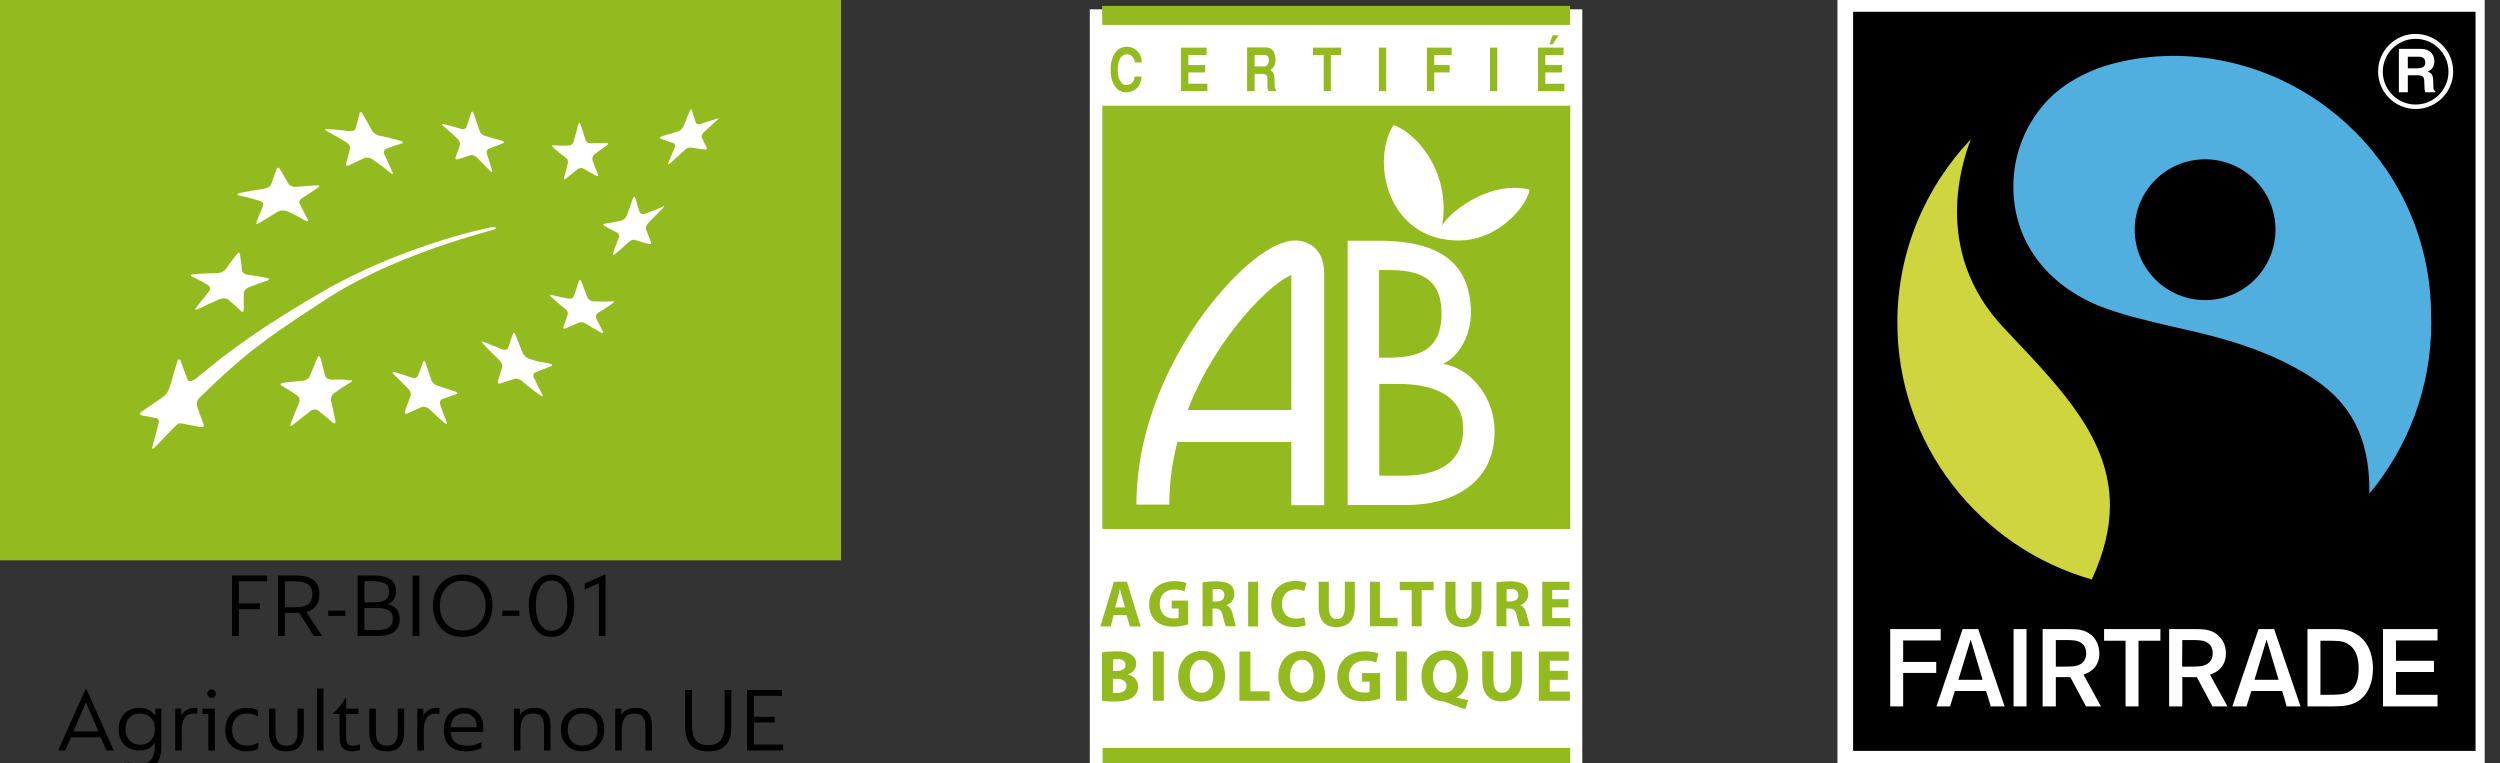 <svg width="131" height="40" viewBox="0 0 131 40" fill="none" xmlns="http://www.w3.org/2000/svg">
<rect x="0" y="0" width="131" height="40" fill="#333333" stroke="none"/>
<g clip-path="url(#clip0)">
<path d="M44.07 -0.023H0V29.361H44.07V-0.023Z" fill="#93BA1F"/>
<path d="M17.161 6.757C17.631 6.792 17.865 6.815 18.323 6.874C18.475 6.897 18.616 6.827 18.639 6.721C18.721 6.416 18.757 6.252 18.839 5.947C18.862 5.842 18.944 5.853 19.003 5.971C19.202 6.323 19.308 6.499 19.496 6.85C19.554 6.968 19.73 7.073 19.871 7.109C20.305 7.191 20.457 7.238 20.985 7.378C21.126 7.413 21.149 7.484 21.044 7.519C20.727 7.625 20.563 7.66 20.223 7.801C20.117 7.848 20.082 7.977 20.141 8.094C20.317 8.446 20.399 8.645 20.563 9.021C20.622 9.15 20.563 9.161 20.446 9.056C20.082 8.739 19.894 8.622 19.519 8.352C19.39 8.258 19.202 8.235 19.097 8.282C18.768 8.422 18.616 8.516 18.276 8.669C18.17 8.716 18.1 8.68 18.135 8.575C18.217 8.27 18.264 8.094 18.346 7.789C18.369 7.695 18.287 7.543 18.158 7.46C17.748 7.214 17.548 7.097 17.126 6.874C16.997 6.792 17.009 6.745 17.161 6.757Z" fill="white"/>
<path d="M12.575 10.111C13.138 9.994 13.314 9.971 13.842 9.889C14.006 9.865 14.158 9.771 14.205 9.666C14.323 9.337 14.37 9.185 14.487 8.868C14.522 8.762 14.604 8.762 14.663 8.856C14.85 9.161 14.932 9.302 15.108 9.619C15.167 9.713 15.343 9.806 15.484 9.795C15.988 9.76 16.094 9.736 16.61 9.713C16.751 9.701 16.774 9.76 16.669 9.83C16.282 10.076 16.164 10.182 15.812 10.393C15.707 10.463 15.648 10.581 15.707 10.686C15.871 11.003 15.953 11.155 16.117 11.484C16.176 11.589 16.117 11.625 15.988 11.554C15.613 11.343 15.425 11.238 15.026 11.062C14.897 11.003 14.698 11.015 14.569 11.085C14.205 11.308 14.088 11.378 13.595 11.683C13.454 11.765 13.396 11.754 13.443 11.625C13.595 11.214 13.654 11.12 13.783 10.792C13.83 10.686 13.748 10.557 13.607 10.522C13.185 10.393 12.962 10.334 12.528 10.252C12.387 10.205 12.411 10.147 12.575 10.111Z" fill="white"/>
<path d="M10.158 14.37C10.675 14.323 10.921 14.323 11.39 14.311C11.543 14.311 11.73 14.229 11.812 14.123C12.047 13.795 12.176 13.63 12.411 13.314C12.481 13.208 12.563 13.22 12.575 13.325C12.622 13.654 12.645 13.83 12.68 14.17C12.692 14.276 12.821 14.381 12.962 14.393C13.443 14.463 13.525 14.475 14.006 14.569C14.135 14.592 14.135 14.651 14.018 14.698C13.63 14.827 13.431 14.897 13.021 15.062C12.892 15.108 12.774 15.249 12.774 15.367C12.774 15.707 12.774 15.883 12.774 16.235C12.774 16.352 12.704 16.375 12.622 16.293C12.364 16.047 12.235 15.93 11.953 15.695C11.859 15.625 11.671 15.613 11.519 15.672C11.073 15.859 10.85 15.965 10.393 16.188C10.241 16.258 10.194 16.223 10.276 16.117C10.545 15.777 10.686 15.613 10.944 15.273C11.038 15.167 11.015 15.015 10.921 14.956C10.604 14.757 10.428 14.675 10.076 14.498C9.947 14.44 9.994 14.381 10.158 14.37Z" fill="white"/>
<path d="M18.381 20.035C18.041 20.223 17.865 20.352 17.502 20.61C17.384 20.692 17.314 20.868 17.349 20.997C17.443 21.396 17.478 21.607 17.572 22.041C17.595 22.182 17.537 22.229 17.443 22.147C17.138 21.889 16.985 21.759 16.669 21.513C16.563 21.431 16.387 21.443 16.27 21.537C15.906 21.818 15.719 21.959 15.355 22.264C15.238 22.358 15.179 22.323 15.238 22.182C15.414 21.736 15.496 21.525 15.672 21.103C15.73 20.962 15.683 20.798 15.578 20.727C15.261 20.516 15.097 20.411 14.768 20.211C14.663 20.152 14.686 20.082 14.827 20.059C15.261 20 15.472 19.988 15.895 19.953C16.035 19.941 16.188 19.824 16.235 19.707C16.399 19.308 16.481 19.12 16.634 18.745C16.68 18.628 16.751 18.628 16.786 18.745C16.88 19.108 16.939 19.296 17.032 19.672C17.067 19.789 17.197 19.894 17.337 19.894C17.748 19.883 17.959 19.871 18.358 19.93C18.475 19.906 18.487 19.977 18.381 20.035Z" fill="white"/>
<path d="M23.906 20.657C23.613 20.751 23.46 20.809 23.167 20.915C23.073 20.95 23.026 21.079 23.062 21.197C23.191 21.56 23.261 21.748 23.402 22.111C23.449 22.229 23.402 22.252 23.285 22.158C22.956 21.877 22.804 21.724 22.487 21.431C22.381 21.337 22.217 21.29 22.111 21.326C21.806 21.454 21.654 21.525 21.337 21.666C21.232 21.713 21.185 21.666 21.22 21.548C21.337 21.22 21.396 21.056 21.513 20.739C21.548 20.633 21.502 20.469 21.396 20.375C21.091 20.07 20.939 19.918 20.634 19.613C20.54 19.519 20.551 19.46 20.68 19.496C21.056 19.613 21.243 19.672 21.619 19.801C21.736 19.836 21.865 19.789 21.9 19.695C22.006 19.402 22.065 19.249 22.17 18.968C22.205 18.874 22.264 18.897 22.299 19.015C22.416 19.378 22.475 19.554 22.604 19.918C22.639 20.035 22.78 20.164 22.897 20.199C23.273 20.328 23.46 20.387 23.836 20.504C23.988 20.575 24 20.633 23.906 20.657Z" fill="white"/>
<path d="M28.868 19.191C28.54 19.32 28.387 19.378 28.059 19.507C27.953 19.543 27.918 19.672 27.977 19.789C28.141 20.141 28.235 20.317 28.411 20.657C28.469 20.774 28.411 20.798 28.293 20.704C27.918 20.434 27.73 20.305 27.378 19.988C27.261 19.883 27.085 19.824 26.98 19.848C26.674 19.941 26.522 19.988 26.217 20.094C26.111 20.129 26.064 20.07 26.088 19.977C26.182 19.672 26.229 19.531 26.311 19.238C26.346 19.144 26.276 18.98 26.158 18.862C25.818 18.534 25.642 18.358 25.314 18.018C25.208 17.912 25.22 17.865 25.349 17.912C25.748 18.076 25.936 18.158 26.334 18.311C26.463 18.358 26.592 18.323 26.628 18.229C26.721 17.936 26.768 17.795 26.874 17.502C26.909 17.408 26.968 17.431 27.015 17.548C27.155 17.924 27.238 18.123 27.39 18.498C27.437 18.616 27.59 18.757 27.73 18.803C28.141 18.944 28.364 18.968 28.786 19.05C28.95 19.097 28.974 19.155 28.868 19.191Z" fill="white"/>
<path d="M32.106 15.894C31.789 16.117 31.636 16.211 31.331 16.399C31.238 16.457 31.191 16.587 31.238 16.68C31.378 16.962 31.449 17.091 31.589 17.361C31.636 17.454 31.589 17.478 31.484 17.419C31.155 17.243 31.003 17.15 30.686 16.95C30.581 16.88 30.428 16.868 30.334 16.903C30.053 17.032 29.912 17.091 29.631 17.208C29.537 17.243 29.49 17.208 29.525 17.126C29.619 16.868 29.654 16.739 29.748 16.481C29.783 16.399 29.724 16.258 29.619 16.188C29.314 15.953 29.173 15.812 28.88 15.554C28.786 15.472 28.798 15.425 28.915 15.46C29.267 15.543 29.443 15.589 29.806 15.648C29.924 15.671 30.053 15.601 30.076 15.507C30.182 15.202 30.229 15.05 30.334 14.733C30.369 14.628 30.428 14.639 30.463 14.745C30.581 15.073 30.651 15.249 30.78 15.578C30.815 15.683 30.956 15.777 31.073 15.789C31.46 15.801 31.648 15.812 32.047 15.789C32.188 15.777 32.211 15.824 32.106 15.894Z" fill="white"/>
<path d="M34.733 10.909C34.428 11.226 34.276 11.378 33.971 11.683C33.877 11.777 33.818 11.93 33.853 12.024C33.959 12.293 34.006 12.422 34.111 12.68C34.147 12.762 34.1 12.809 34.006 12.786C33.713 12.716 33.572 12.669 33.29 12.575C33.197 12.54 33.044 12.586 32.95 12.68C32.657 12.95 32.504 13.079 32.235 13.314C32.153 13.396 32.106 13.372 32.129 13.267C32.223 12.95 32.305 12.786 32.422 12.457C32.458 12.352 32.422 12.223 32.328 12.188C32.059 12.059 31.93 11.988 31.672 11.836C31.589 11.789 31.601 11.73 31.718 11.719C32.059 11.66 32.223 11.636 32.563 11.554C32.669 11.531 32.798 11.414 32.845 11.296C32.974 10.944 33.032 10.768 33.161 10.405C33.197 10.287 33.255 10.264 33.29 10.37C33.372 10.675 33.419 10.815 33.513 11.108C33.548 11.202 33.666 11.249 33.783 11.202C34.147 11.073 34.323 11.015 34.698 10.85C34.815 10.757 34.839 10.803 34.733 10.909Z" fill="white"/>
<path d="M29.02 7.613C29.337 7.636 29.454 7.636 29.818 7.625C29.924 7.625 30.029 7.531 30.064 7.413C30.158 7.073 30.205 6.897 30.299 6.522C30.334 6.405 30.381 6.393 30.416 6.51C30.522 6.85 30.581 7.015 30.686 7.343C30.721 7.449 30.839 7.507 30.944 7.507C31.238 7.507 31.413 7.496 31.777 7.484C31.883 7.484 31.906 7.519 31.812 7.601C31.543 7.812 31.402 7.883 31.144 8.094C31.05 8.164 31.015 8.317 31.05 8.411C31.155 8.704 31.214 8.845 31.331 9.126C31.367 9.22 31.331 9.255 31.238 9.208C30.968 9.067 30.839 8.985 30.569 8.833C30.487 8.786 30.346 8.798 30.264 8.868C30.018 9.079 29.889 9.173 29.654 9.361C29.572 9.419 29.537 9.384 29.56 9.29C29.642 9.009 29.677 8.856 29.759 8.551C29.783 8.446 29.736 8.328 29.654 8.27C29.384 8.07 29.255 7.965 28.997 7.742C28.903 7.66 28.927 7.601 29.02 7.613Z" fill="white"/>
<path d="M23.261 6.499C23.625 6.604 23.812 6.651 24.176 6.757C24.293 6.792 24.422 6.745 24.446 6.651C24.54 6.358 24.598 6.217 24.692 5.912C24.727 5.818 24.786 5.83 24.821 5.947C24.95 6.311 25.009 6.487 25.126 6.85C25.161 6.968 25.29 7.085 25.408 7.12C25.771 7.226 25.947 7.273 26.311 7.378C26.428 7.413 26.452 7.472 26.346 7.507C26.053 7.625 25.912 7.683 25.619 7.789C25.525 7.824 25.478 7.941 25.513 8.059C25.619 8.411 25.677 8.575 25.783 8.915C25.818 9.021 25.771 9.044 25.677 8.95C25.408 8.669 25.267 8.528 24.985 8.246C24.892 8.152 24.739 8.106 24.657 8.129C24.387 8.223 24.246 8.27 23.977 8.352C23.894 8.375 23.836 8.328 23.871 8.246C23.965 7.988 24.012 7.859 24.094 7.601C24.129 7.519 24.07 7.367 23.977 7.273C23.683 6.991 23.519 6.85 23.214 6.592C23.132 6.51 23.144 6.475 23.261 6.499Z" fill="white"/>
<path d="M37.584 6.287C37.314 6.534 37.173 6.651 36.892 6.921C36.798 7.003 36.751 7.132 36.774 7.202C36.868 7.425 36.927 7.519 37.032 7.73C37.068 7.801 37.02 7.836 36.927 7.836C36.645 7.801 36.504 7.777 36.223 7.73C36.129 7.707 35.977 7.765 35.883 7.859C35.589 8.129 35.437 8.27 35.132 8.54C35.038 8.633 34.991 8.622 35.026 8.516C35.155 8.199 35.226 8.047 35.355 7.73C35.402 7.625 35.367 7.519 35.273 7.496C35.003 7.413 34.874 7.367 34.616 7.261C34.534 7.226 34.557 7.179 34.663 7.144C35.015 7.05 35.179 6.991 35.531 6.886C35.648 6.85 35.765 6.733 35.812 6.628C35.941 6.299 36.012 6.147 36.141 5.818C36.188 5.713 36.235 5.701 36.258 5.783C36.328 6.041 36.375 6.17 36.458 6.416C36.481 6.499 36.598 6.534 36.704 6.499C37.044 6.381 37.208 6.334 37.537 6.229C37.654 6.17 37.677 6.205 37.584 6.287Z" fill="white"/>
<path d="M25.83 12.047C26.029 12 26.053 11.894 25.818 11.906C25.419 11.93 20.833 12.985 16.856 15.308C12.528 17.83 11.226 19.085 10.299 19.812C10.053 20 9.877 20 9.83 19.894C9.677 19.496 9.595 19.273 9.466 18.909C9.431 18.792 9.325 18.803 9.279 18.968C9.114 19.507 9.044 19.824 8.88 20.305C8.833 20.457 8.774 20.633 8.493 20.833C7.93 21.232 7.812 21.302 7.449 21.548C7.32 21.631 7.249 21.736 7.507 21.783C7.754 21.83 7.801 21.842 8.141 21.9C8.411 21.947 8.317 22.135 8.281 22.287C8.176 22.733 8.129 22.909 7.988 23.378C7.941 23.531 8 23.554 8.129 23.425C8.504 23.026 8.633 22.897 9.032 22.487C9.185 22.334 9.325 22.147 9.478 22.182C9.865 22.252 9.912 22.264 10.463 22.369C10.71 22.416 10.71 22.299 10.639 22.147C10.452 21.677 10.487 21.748 10.346 21.349C10.299 21.22 10.287 20.985 10.44 20.856C12.716 18.639 13.666 17.912 16.798 15.871C19.238 14.217 22.51 12.95 25.83 12.047Z" fill="white"/>
<path d="M12.158 30.157H13.997V30.46H12.515V31.619H13.625V31.922H12.515V33.325H12.158V30.157ZM16.873 33.325H16.443L15.685 32.118H14.927V33.325H14.57V30.157H15.562C15.921 30.157 16.206 30.233 16.418 30.386C16.63 30.54 16.736 30.787 16.736 31.13C16.736 31.4 16.671 31.612 16.541 31.765C16.413 31.919 16.252 32.02 16.056 32.069L16.873 33.325ZM15.528 31.819C16.089 31.819 16.369 31.591 16.369 31.135C16.369 30.89 16.29 30.717 16.13 30.616C15.97 30.512 15.761 30.46 15.504 30.46H14.927V31.819H15.528ZM17.201 31.995H18.096V32.274H17.201V31.995ZM20.304 31.658C20.486 31.687 20.638 31.765 20.759 31.893C20.883 32.02 20.945 32.204 20.945 32.445C20.945 33.032 20.555 33.325 19.776 33.325H18.739V30.157H19.512C19.756 30.157 19.966 30.178 20.143 30.22C20.322 30.259 20.467 30.341 20.578 30.465C20.692 30.585 20.749 30.761 20.749 30.993C20.749 31.182 20.705 31.332 20.617 31.443C20.532 31.55 20.428 31.622 20.304 31.658ZM20.387 31.008C20.387 30.779 20.307 30.631 20.148 30.562C19.991 30.491 19.777 30.455 19.507 30.455H19.096V31.565H19.531C19.701 31.565 19.844 31.554 19.962 31.531C20.082 31.508 20.183 31.456 20.265 31.374C20.346 31.293 20.387 31.171 20.387 31.008ZM19.771 33.017C20.029 33.017 20.227 32.973 20.367 32.885C20.511 32.794 20.583 32.642 20.583 32.431C20.583 32.225 20.513 32.078 20.372 31.99C20.235 31.902 20.043 31.858 19.795 31.858H19.096V33.017H19.771ZM21.619 30.157H21.976V33.325H21.619V30.157ZM24.24 33.374C23.917 33.374 23.639 33.303 23.404 33.159C23.169 33.016 22.99 32.82 22.866 32.572C22.745 32.325 22.685 32.047 22.685 31.741C22.685 31.431 22.747 31.152 22.871 30.905C22.995 30.657 23.175 30.463 23.413 30.323C23.651 30.179 23.932 30.108 24.255 30.108C24.581 30.108 24.859 30.178 25.091 30.318C25.326 30.458 25.503 30.651 25.624 30.895C25.745 31.14 25.805 31.415 25.805 31.721C25.805 32.034 25.743 32.316 25.619 32.568C25.498 32.815 25.319 33.013 25.081 33.159C24.846 33.303 24.566 33.374 24.24 33.374ZM24.25 33.042C24.491 33.042 24.701 32.986 24.881 32.876C25.06 32.761 25.198 32.605 25.296 32.406C25.394 32.207 25.443 31.981 25.443 31.726C25.443 31.479 25.392 31.257 25.291 31.061C25.194 30.866 25.053 30.712 24.871 30.602C24.692 30.491 24.483 30.435 24.245 30.435C24.01 30.435 23.802 30.491 23.619 30.602C23.44 30.712 23.299 30.866 23.198 31.061C23.097 31.257 23.047 31.48 23.047 31.731C23.047 31.979 23.096 32.202 23.193 32.401C23.291 32.6 23.431 32.757 23.614 32.871C23.797 32.985 24.009 33.042 24.25 33.042ZM26.318 31.995H27.213V32.274H26.318V31.995ZM28.902 33.374C28.644 33.374 28.426 33.303 28.247 33.159C28.067 33.013 27.932 32.815 27.841 32.568C27.753 32.32 27.709 32.043 27.709 31.736C27.709 31.433 27.753 31.159 27.841 30.915C27.932 30.667 28.067 30.471 28.247 30.328C28.426 30.181 28.644 30.108 28.902 30.108C29.159 30.108 29.378 30.181 29.557 30.328C29.736 30.471 29.87 30.667 29.958 30.915C30.049 31.159 30.095 31.433 30.095 31.736C30.095 32.043 30.049 32.32 29.958 32.568C29.867 32.815 29.732 33.013 29.552 33.159C29.373 33.303 29.156 33.374 28.902 33.374ZM28.902 33.052C29.166 33.052 29.37 32.934 29.513 32.7C29.657 32.462 29.728 32.14 29.728 31.736C29.728 31.335 29.657 31.016 29.513 30.778C29.373 30.54 29.169 30.421 28.902 30.421C28.638 30.421 28.434 30.54 28.291 30.778C28.147 31.016 28.075 31.335 28.075 31.736C28.075 32.137 28.147 32.457 28.291 32.695C28.437 32.933 28.641 33.052 28.902 33.052ZM31.38 30.558L30.642 30.895V30.577L31.688 30.108H31.727V33.325H31.38V30.558ZM4.481 36.108H4.53L5.963 39.325H5.576L5.278 38.631H3.723L3.42 39.325H3.048L4.481 36.108ZM5.156 38.328L4.505 36.807L3.845 38.328H5.156ZM7.322 40.338C7.188 40.338 7.062 40.328 6.945 40.309C6.828 40.292 6.74 40.271 6.681 40.245V39.932C6.87 40.004 7.08 40.039 7.312 40.039C7.599 40.039 7.804 39.956 7.928 39.79C8.052 39.627 8.114 39.396 8.114 39.096V38.905C8.049 39.029 7.948 39.13 7.811 39.208C7.674 39.286 7.504 39.325 7.302 39.325C7.08 39.325 6.886 39.278 6.72 39.184C6.557 39.086 6.432 38.954 6.344 38.788C6.259 38.618 6.216 38.426 6.216 38.211C6.216 37.995 6.259 37.803 6.344 37.633C6.432 37.464 6.557 37.332 6.72 37.237C6.883 37.139 7.076 37.091 7.297 37.091C7.496 37.091 7.667 37.131 7.811 37.213C7.957 37.291 8.067 37.394 8.138 37.521L8.143 37.135H8.456V39.091C8.456 39.502 8.368 39.811 8.192 40.02C8.016 40.232 7.726 40.338 7.322 40.338ZM7.356 39.022C7.591 39.022 7.775 38.946 7.909 38.792C8.045 38.639 8.116 38.444 8.119 38.206C8.119 37.951 8.047 37.752 7.904 37.609C7.76 37.462 7.573 37.389 7.341 37.389C7.106 37.389 6.919 37.464 6.779 37.614C6.642 37.761 6.573 37.956 6.573 38.201C6.573 38.449 6.644 38.647 6.784 38.797C6.927 38.947 7.118 39.022 7.356 39.022ZM9.181 37.135H9.494L9.499 37.501C9.554 37.381 9.646 37.283 9.773 37.208C9.9 37.13 10.045 37.091 10.208 37.091C10.267 37.091 10.311 37.096 10.34 37.105V37.418C10.294 37.399 10.231 37.389 10.149 37.389C9.944 37.389 9.787 37.462 9.68 37.609C9.575 37.756 9.523 37.976 9.523 38.269V39.325H9.181V37.135ZM11.087 36.567C11.022 36.567 10.968 36.546 10.926 36.504C10.883 36.461 10.862 36.408 10.862 36.342C10.862 36.277 10.883 36.225 10.926 36.186C10.972 36.144 11.025 36.122 11.087 36.122C11.152 36.122 11.205 36.144 11.244 36.186C11.286 36.225 11.307 36.279 11.307 36.347C11.307 36.413 11.286 36.466 11.244 36.509C11.201 36.548 11.149 36.567 11.087 36.567ZM10.916 37.413H10.608V37.135H11.258V39.325H10.916V37.413ZM12.929 39.37C12.71 39.37 12.517 39.327 12.347 39.242C12.177 39.154 12.044 39.027 11.946 38.861C11.851 38.691 11.804 38.488 11.804 38.25C11.804 37.898 11.905 37.617 12.107 37.408C12.313 37.197 12.59 37.091 12.939 37.091C13.141 37.091 13.333 37.13 13.516 37.208V37.541C13.35 37.439 13.165 37.389 12.963 37.389C12.719 37.389 12.523 37.464 12.376 37.614C12.233 37.764 12.161 37.969 12.161 38.23C12.161 38.494 12.231 38.701 12.371 38.851C12.512 38.998 12.709 39.071 12.963 39.071C13.087 39.071 13.198 39.055 13.296 39.022C13.397 38.986 13.477 38.947 13.535 38.905V39.233C13.483 39.269 13.402 39.299 13.291 39.325C13.183 39.355 13.063 39.37 12.929 39.37ZM15.009 39.37C14.673 39.37 14.437 39.278 14.3 39.096C14.163 38.91 14.095 38.673 14.095 38.387V37.135H14.437V38.377C14.437 38.843 14.629 39.076 15.014 39.076C15.395 39.076 15.586 38.843 15.586 38.377V37.135H15.919V38.387C15.919 38.67 15.85 38.905 15.713 39.091C15.579 39.277 15.345 39.37 15.009 39.37ZM16.607 36.083H16.95V39.325H16.607V36.083ZM18.445 39.37C18.207 39.37 18.039 39.309 17.941 39.189C17.843 39.068 17.795 38.894 17.795 38.665V37.413H17.457V37.369C17.571 37.281 17.689 37.161 17.809 37.008C17.933 36.854 18.028 36.711 18.093 36.577H18.137V37.135H18.778V37.413H18.137V38.607C18.137 38.77 18.161 38.889 18.21 38.964C18.259 39.039 18.359 39.076 18.509 39.076C18.629 39.076 18.748 39.052 18.866 39.003V39.296C18.823 39.316 18.765 39.332 18.689 39.345C18.614 39.361 18.533 39.37 18.445 39.37ZM20.267 39.37C19.931 39.37 19.695 39.278 19.558 39.096C19.421 38.91 19.353 38.673 19.353 38.387V37.135H19.695V38.377C19.695 38.843 19.887 39.076 20.272 39.076C20.653 39.076 20.844 38.843 20.844 38.377V37.135H21.177V38.387C21.177 38.67 21.108 38.905 20.971 39.091C20.838 39.277 20.603 39.37 20.267 39.37ZM21.866 37.135H22.178L22.183 37.501C22.239 37.381 22.33 37.283 22.457 37.208C22.584 37.13 22.729 37.091 22.892 37.091C22.951 37.091 22.995 37.096 23.024 37.105V37.418C22.979 37.399 22.915 37.389 22.834 37.389C22.628 37.389 22.472 37.462 22.364 37.609C22.26 37.756 22.208 37.976 22.208 38.269V39.325H21.866V37.135ZM24.42 39.37C24.045 39.37 23.757 39.273 23.555 39.081C23.356 38.885 23.256 38.608 23.256 38.25C23.256 37.901 23.349 37.62 23.535 37.408C23.724 37.197 23.985 37.091 24.318 37.091C24.634 37.091 24.882 37.185 25.061 37.374C25.24 37.563 25.33 37.821 25.33 38.147C25.33 38.238 25.325 38.308 25.315 38.357H23.613C23.627 38.595 23.705 38.775 23.848 38.895C23.995 39.016 24.202 39.076 24.469 39.076C24.75 39.076 25.004 39.013 25.232 38.885V39.194C25.157 39.236 25.046 39.277 24.9 39.316C24.753 39.352 24.593 39.37 24.42 39.37ZM24.978 38.108C24.988 37.883 24.931 37.705 24.807 37.575C24.686 37.444 24.523 37.379 24.318 37.379C24.119 37.379 23.954 37.446 23.824 37.58C23.697 37.71 23.627 37.886 23.613 38.108H24.978ZM26.928 37.135H27.241L27.246 37.487C27.304 37.363 27.399 37.267 27.529 37.198C27.66 37.127 27.82 37.091 28.009 37.091C28.296 37.091 28.507 37.17 28.644 37.33C28.781 37.487 28.85 37.725 28.85 38.044V39.325H28.507V38.123C28.507 37.885 28.467 37.703 28.385 37.58C28.307 37.453 28.155 37.389 27.93 37.389C27.709 37.389 27.542 37.462 27.431 37.609C27.324 37.756 27.27 37.976 27.27 38.269V39.325H26.928V37.135ZM30.523 39.37C30.295 39.37 30.094 39.322 29.922 39.228C29.752 39.13 29.62 38.996 29.526 38.827C29.434 38.654 29.389 38.457 29.389 38.235C29.389 38.017 29.434 37.821 29.526 37.648C29.62 37.472 29.754 37.335 29.927 37.237C30.099 37.139 30.301 37.091 30.533 37.091C30.875 37.091 31.149 37.19 31.355 37.389C31.563 37.588 31.668 37.862 31.668 38.211C31.668 38.442 31.619 38.646 31.521 38.822C31.426 38.995 31.293 39.13 31.12 39.228C30.947 39.322 30.748 39.37 30.523 39.37ZM30.523 39.071C30.755 39.071 30.944 38.995 31.09 38.841C31.237 38.685 31.311 38.478 31.311 38.22C31.311 37.966 31.237 37.764 31.09 37.614C30.944 37.464 30.756 37.389 30.528 37.389C30.29 37.389 30.099 37.469 29.956 37.629C29.816 37.788 29.745 37.99 29.745 38.235C29.745 38.489 29.817 38.693 29.961 38.846C30.104 38.996 30.292 39.071 30.523 39.071ZM32.239 37.135H32.551L32.556 37.487C32.615 37.363 32.71 37.267 32.84 37.198C32.97 37.127 33.13 37.091 33.319 37.091C33.606 37.091 33.818 37.17 33.955 37.33C34.092 37.487 34.16 37.725 34.16 38.044V39.325H33.818V38.123C33.818 37.885 33.777 37.703 33.696 37.58C33.618 37.453 33.466 37.389 33.241 37.389C33.019 37.389 32.853 37.462 32.742 37.609C32.635 37.756 32.581 37.976 32.581 38.269V39.325H32.239V37.135ZM37.115 39.374C36.698 39.374 36.391 39.265 36.196 39.047C36 38.828 35.902 38.497 35.902 38.054V36.157H36.259V37.976C36.259 38.344 36.324 38.615 36.455 38.788C36.588 38.96 36.807 39.047 37.11 39.047C37.407 39.047 37.623 38.962 37.76 38.792C37.901 38.62 37.971 38.347 37.971 37.976V36.157H38.323V38.049C38.323 38.509 38.222 38.845 38.02 39.056C37.821 39.269 37.519 39.374 37.115 39.374ZM39.146 36.157H40.975V36.46H39.503V37.56H40.593V37.858H39.503V39.017H41.034V39.325H39.146V36.157Z" fill="black"/>
</g>
<g clip-path="url(#clip1)">
<path d="M82.912 0.49H57.106V40.163H82.912V0.49Z" fill="white"/>
<path d="M57.754 0.806H82.271" stroke="#93BA1F" stroke-width="0.997"/>
<path d="M57.775 39.688H82.281" stroke="#93BA1F" stroke-width="0.997"/>
<path d="M59.814 4C59.814 4.237 59.708 4.495 59.57 4.624C59.464 4.731 59.251 4.839 59.028 4.839C58.614 4.86 58.327 4.527 58.232 4.054C58.21 3.946 58.2 3.806 58.2 3.656C58.2 3.505 58.21 3.344 58.242 3.215C58.348 2.796 58.572 2.452 59.05 2.452C59.177 2.452 59.368 2.473 59.549 2.634C59.814 2.86 59.825 3.151 59.825 3.269H59.464C59.453 3.14 59.368 2.817 58.996 2.849C58.826 2.86 58.688 3.022 58.625 3.215C58.603 3.29 58.572 3.441 58.572 3.613C58.561 3.774 58.582 3.946 58.625 4.097C58.688 4.258 58.773 4.366 58.858 4.419C58.911 4.441 58.954 4.452 59.007 4.452C59.06 4.452 59.113 4.441 59.166 4.43C59.432 4.344 59.443 4.108 59.453 4.011H59.814V4Z" fill="#93BA1F"/>
<path d="M63.224 2.495V2.882H62.268V3.409H63.15V3.796H62.268V4.387H63.267V4.774H61.886V2.495H63.224Z" fill="#93BA1F"/>
<path d="M65.359 4.774H65.742V3.871H66.188C66.315 3.871 66.411 3.946 66.411 4.097C66.411 4.258 66.411 4.441 66.411 4.559C66.411 4.634 66.432 4.699 66.464 4.774H66.868V4.688C66.825 4.656 66.793 4.624 66.793 4.495C66.793 4.376 66.783 4.075 66.772 3.989C66.751 3.785 66.634 3.72 66.57 3.667C66.698 3.581 66.772 3.505 66.815 3.312C66.857 3.118 66.825 2.957 66.793 2.849C66.74 2.602 66.549 2.495 66.368 2.484H65.349V4.774H65.359ZM65.742 2.882H66.252C66.422 2.882 66.485 2.978 66.485 3.14C66.507 3.366 66.347 3.484 66.262 3.484H65.742V2.882Z" fill="#93BA1F"/>
<path d="M70.278 2.495V2.882H69.736V4.774H69.364V2.882H68.801V2.495H70.278Z" fill="#93BA1F"/>
<path d="M72.636 2.495H72.253V4.774H72.636V2.495Z" fill="#93BA1F"/>
<path d="M76.067 2.495V2.882H75.153V3.409H75.961V3.796H75.153V4.774H74.771V2.495H76.067Z" fill="#93BA1F"/>
<path d="M78.457 2.495H78.075V4.774H78.457V2.495Z" fill="#93BA1F"/>
<path d="M81.931 2.495V2.882H80.975V3.409H81.856V3.796H80.975V4.387H81.973V4.774H80.592V2.495H81.931ZM81.357 1.849H81.676L81.357 2.323H81.187L81.357 1.849Z" fill="#93BA1F"/>
<path d="M82.281 5.538H57.764V27.72H82.281V5.538Z" fill="#93BA1F"/>
<path d="M70.618 26.462H73.709C76.046 26.462 78.319 25.366 78.319 22.591C78.319 20.968 77.225 19.366 75.663 19.075V19.043C76.555 18.602 77.076 17.43 77.076 16.409C77.076 13.29 74.728 12.613 72.232 12.613H70.618V26.462V26.462ZM72.275 20.118H73.294C74.771 20.118 76.672 20.527 76.672 22.473C76.672 24.441 75.068 24.925 73.539 24.925H72.275V20.118V20.118ZM72.275 14.15H72.731C74.272 14.15 75.536 14.484 75.536 16.43C75.536 18.419 74.25 18.742 72.689 18.742H72.264V14.15H72.275Z" fill="white"/>
<path d="M62.236 21.484C63.755 17.57 66.624 14.817 67.665 14.409C67.665 14.452 67.665 21.484 67.665 21.484H62.236ZM68.929 13.021C68.737 12.828 68.397 12.602 67.856 12.602C66.358 12.624 64.223 14.763 62.757 16.871C61.556 18.602 59.549 22.151 59.549 26.441H61.27C61.27 25.301 61.429 24.204 61.695 23.161H67.665V26.473H69.385C69.385 26.473 69.385 14.602 69.385 14.57C69.396 14.194 69.407 13.505 68.929 13.021Z" fill="white"/>
<path d="M75.557 11.86C76.024 9.43 74.601 7.183 73.029 6.548C71.818 8.387 72.668 12.602 76.428 12.602C78.638 12.602 80.093 10.624 80.146 9.935C77.926 9.409 75.748 11.312 75.557 11.86Z" fill="white"/>
<path d="M58.954 31.828L58.805 31.333C58.763 31.194 58.731 31.021 58.688 30.882H58.678C58.646 31.021 58.614 31.194 58.572 31.333L58.433 31.828H58.954ZM58.359 32.226L58.2 32.828H57.658L58.37 30.484H59.05L59.772 32.828H59.209L59.028 32.226H58.359Z" fill="#93BA1F"/>
<path d="M62.268 32.71C62.109 32.763 61.801 32.839 61.493 32.839C61.068 32.839 60.77 32.731 60.547 32.527C60.335 32.323 60.218 32.022 60.218 31.677C60.218 30.903 60.781 30.452 61.535 30.452C61.833 30.452 62.066 30.505 62.173 30.559L62.066 30.989C61.939 30.936 61.779 30.892 61.535 30.892C61.1 30.892 60.77 31.14 60.77 31.645C60.77 32.129 61.068 32.409 61.503 32.409C61.62 32.409 61.716 32.398 61.758 32.376V31.882H61.397V31.473H62.258V32.71H62.268Z" fill="#93BA1F"/>
<path d="M63.543 31.516H63.745C64.01 31.516 64.159 31.387 64.159 31.183C64.159 30.968 64.01 30.86 63.776 30.86C63.649 30.86 63.575 30.871 63.543 30.882V31.516V31.516ZM63.022 30.516C63.192 30.484 63.437 30.462 63.723 30.462C64.063 30.462 64.308 30.516 64.467 30.645C64.605 30.753 64.68 30.925 64.68 31.14C64.68 31.43 64.467 31.645 64.276 31.71V31.72C64.435 31.785 64.531 31.936 64.584 32.151C64.658 32.419 64.722 32.72 64.764 32.817H64.233C64.201 32.753 64.138 32.559 64.074 32.269C64.01 31.979 63.904 31.892 63.692 31.892H63.532V32.817H63.012V30.516H63.022Z" fill="#93BA1F"/>
<path d="M65.922 30.484H65.402V32.828H65.922V30.484Z" fill="#93BA1F"/>
<path d="M68.419 32.763C68.323 32.806 68.111 32.86 67.824 32.86C67.027 32.86 66.613 32.355 66.613 31.677C66.613 30.882 67.176 30.441 67.877 30.441C68.142 30.441 68.355 30.495 68.451 30.548L68.344 30.968C68.238 30.925 68.089 30.882 67.909 30.882C67.495 30.882 67.176 31.14 67.176 31.656C67.176 32.129 67.452 32.419 67.909 32.419C68.068 32.419 68.238 32.387 68.344 32.344L68.419 32.763Z" fill="#93BA1F"/>
<path d="M69.63 30.484V31.828C69.63 32.237 69.789 32.441 70.044 32.441C70.32 32.441 70.469 32.247 70.469 31.828V30.484H70.989V31.796C70.989 32.516 70.628 32.86 70.023 32.86C69.438 32.86 69.099 32.527 69.099 31.785V30.484H69.63V30.484Z" fill="#93BA1F"/>
<path d="M71.786 30.484H72.306V32.376H73.231V32.817H71.786V30.484Z" fill="#93BA1F"/>
<path d="M73.974 30.925H73.347V30.484H75.121V30.925H74.495V32.817H73.974V30.925Z" fill="#93BA1F"/>
<path d="M76.269 30.484V31.828C76.269 32.237 76.428 32.441 76.683 32.441C76.959 32.441 77.108 32.247 77.108 31.828V30.484H77.628V31.796C77.628 32.516 77.267 32.86 76.662 32.86C76.078 32.86 75.738 32.527 75.738 31.785V30.484H76.269V30.484Z" fill="#93BA1F"/>
<path d="M78.946 31.516H79.147C79.413 31.516 79.562 31.387 79.562 31.183C79.562 30.968 79.413 30.86 79.179 30.86C79.052 30.86 78.978 30.871 78.946 30.882V31.516V31.516ZM78.425 30.516C78.595 30.484 78.839 30.462 79.126 30.462C79.466 30.462 79.71 30.516 79.87 30.645C80.008 30.753 80.082 30.925 80.082 31.14C80.082 31.43 79.87 31.645 79.679 31.71V31.72C79.838 31.785 79.933 31.936 79.987 32.151C80.061 32.419 80.125 32.72 80.167 32.817H79.636C79.604 32.753 79.54 32.559 79.477 32.269C79.413 31.979 79.317 31.892 79.094 31.892H78.935V32.817H78.415V30.516H78.425Z" fill="#93BA1F"/>
<path d="M82.186 31.828H81.336V32.387H82.281V32.817H80.815V30.484H82.239V30.914H81.336V31.398H82.186V31.828Z" fill="#93BA1F"/>
<path d="M58.317 36.301C58.37 36.312 58.444 36.312 58.54 36.312C58.805 36.312 59.028 36.204 59.028 35.935C59.028 35.677 58.795 35.57 58.508 35.57H58.317V36.301V36.301ZM58.317 35.161H58.508C58.816 35.161 58.975 35.032 58.975 34.839C58.975 34.645 58.827 34.538 58.572 34.538C58.444 34.538 58.37 34.548 58.327 34.559V35.161H58.317ZM57.743 34.183C57.892 34.151 58.2 34.129 58.487 34.129C58.837 34.129 59.05 34.161 59.241 34.28C59.421 34.376 59.538 34.548 59.538 34.785C59.538 35.011 59.411 35.226 59.124 35.333V35.344C59.411 35.419 59.634 35.645 59.634 35.978C59.634 36.215 59.528 36.398 59.368 36.527C59.188 36.677 58.869 36.763 58.37 36.763C58.083 36.763 57.87 36.742 57.743 36.72V34.183V34.183Z" fill="#93BA1F"/>
<path d="M60.983 34.14H60.409V36.72H60.983V34.14Z" fill="#93BA1F"/>
<path d="M62.959 36.301C63.352 36.301 63.575 35.935 63.575 35.43C63.575 34.968 63.362 34.57 62.959 34.57C62.566 34.57 62.343 34.957 62.343 35.441C62.343 35.914 62.576 36.301 62.959 36.301ZM62.937 36.763C62.183 36.763 61.737 36.183 61.737 35.452C61.737 34.677 62.226 34.108 62.98 34.108C63.766 34.108 64.191 34.699 64.191 35.409C64.191 36.247 63.681 36.763 62.937 36.763Z" fill="#93BA1F"/>
<path d="M64.945 34.14H65.519V36.226H66.528V36.72H64.945V34.14Z" fill="#93BA1F"/>
<path d="M68.217 36.301C68.61 36.301 68.833 35.935 68.833 35.43C68.833 34.968 68.621 34.57 68.217 34.57C67.824 34.57 67.601 34.957 67.601 35.441C67.59 35.914 67.824 36.301 68.217 36.301ZM68.185 36.763C67.431 36.763 66.985 36.183 66.985 35.452C66.985 34.677 67.473 34.108 68.228 34.108C69.013 34.108 69.438 34.699 69.438 35.409C69.438 36.247 68.929 36.763 68.185 36.763Z" fill="#93BA1F"/>
<path d="M72.317 36.602C72.137 36.667 71.807 36.753 71.467 36.753C71 36.753 70.671 36.634 70.437 36.409C70.203 36.183 70.076 35.849 70.076 35.473C70.076 34.613 70.692 34.129 71.531 34.129C71.861 34.129 72.115 34.194 72.232 34.247L72.115 34.72C71.977 34.656 71.807 34.613 71.531 34.613C71.053 34.613 70.681 34.892 70.681 35.441C70.681 35.978 71.011 36.29 71.489 36.29C71.616 36.29 71.722 36.28 71.765 36.258V35.72H71.372V35.269H72.317V36.602Z" fill="#93BA1F"/>
<path d="M73.719 34.14H73.146V36.72H73.719V34.14Z" fill="#93BA1F"/>
<path d="M75.706 36.301C76.099 36.301 76.322 35.935 76.322 35.43C76.322 34.957 76.099 34.57 75.706 34.57C75.313 34.57 75.09 34.957 75.09 35.441C75.09 35.925 75.323 36.301 75.706 36.301ZM76.779 37.161C76.417 37.054 76.109 36.935 75.769 36.796C75.716 36.774 75.653 36.763 75.6 36.753C75.026 36.71 74.484 36.29 74.484 35.441C74.484 34.667 74.962 34.086 75.727 34.086C76.502 34.086 76.927 34.677 76.927 35.387C76.927 35.968 76.662 36.387 76.322 36.538V36.548C76.513 36.602 76.736 36.656 76.938 36.688L76.779 37.161Z" fill="#93BA1F"/>
<path d="M78.255 34.14V35.624C78.255 36.075 78.425 36.301 78.712 36.301C79.009 36.301 79.179 36.086 79.179 35.624V34.14H79.753V35.581C79.753 36.376 79.36 36.753 78.691 36.753C78.053 36.753 77.671 36.387 77.671 35.57V34.129H78.255V34.14Z" fill="#93BA1F"/>
<path d="M82.154 35.624H81.208V36.237H82.26V36.72H80.635V34.14H82.207V34.624H81.208V35.151H82.154V35.624Z" fill="#93BA1F"/>
</g>
<g clip-path="url(#clip2)">
<path d="M130.526 -0.19H96.283V40.167H130.526V-0.19Z" fill="white"/>
<path d="M129.718 0.618H97.103V39.347H129.718V0.618Z" fill="black"/>
<path d="M99.421 16.908C99.421 13.184 100.885 9.811 103.274 7.293C102.97 8.078 102.548 9.46 102.548 11.1C102.548 12.973 103.099 15.175 105.019 17.201L105.371 17.576C108.099 20.457 110.559 23.045 110.559 26.488C110.559 27.659 110.266 28.947 109.61 30.364C103.731 28.69 99.421 23.302 99.421 16.908Z" fill="#CED53F"/>
<path d="M127.399 16.908C127.399 16.779 127.388 16.662 127.388 16.534C127.388 9.027 121.321 2.925 113.814 2.925C113.709 2.925 113.428 2.937 113.428 2.937C112.339 2.972 111.238 3.171 110.348 3.44C109.926 3.569 108.439 4.085 107.35 5.197C106.202 6.38 105.499 7.996 105.499 9.776C105.499 12.681 107.291 14.929 109.996 16.03C111.156 16.487 112.421 16.779 113.358 17.002C114.974 17.4 118.382 17.962 121.216 19.836L121.321 19.906C123.09 21.113 124.155 22.811 124.155 25.692C124.155 25.75 124.155 25.809 124.155 25.867C126.181 23.431 127.399 20.305 127.399 16.908ZM115.548 15.725C113.51 15.725 111.859 14.074 111.859 12.036C111.859 9.999 113.51 8.347 115.548 8.347C117.585 8.347 119.237 9.999 119.237 12.036C119.225 14.086 117.585 15.725 115.548 15.725Z" fill="#50AFDE"/>
<path d="M127.727 37.016H124.87V32.964H127.727V33.562H125.549V33.608V34.627H127.54V35.213H125.549V36.407H127.727V37.016ZM122.188 37.016H120.911V32.964H122.352C122.715 32.964 123.125 32.976 123.558 33.281C124.237 33.749 124.343 34.569 124.343 35.025C124.343 35.728 124.109 36.431 123.511 36.77C123.101 37.005 122.68 37.005 122.188 37.016ZM121.965 36.407C122.551 36.407 122.762 36.384 122.949 36.314C123.265 36.197 123.593 35.904 123.593 35.037C123.593 35.037 123.593 35.037 123.593 35.025C123.593 34.639 123.535 33.983 122.937 33.69C122.703 33.585 122.574 33.585 122.047 33.573H121.591V33.62V36.407H121.965ZM117.714 37.016H116.976L118.347 32.964H119.166L120.548 37.016H119.822L119.588 36.208H117.972L117.714 37.016ZM118.136 35.623H119.401L118.768 33.515L118.136 35.623ZM114.341 37.016H113.662V32.964H114.939C115.489 32.964 115.84 32.976 116.192 33.257C116.438 33.456 116.637 33.772 116.637 34.241C116.637 35.002 116.075 35.26 115.852 35.33L115.829 35.342L115.805 35.353L116.719 37.016H115.934L115.114 35.482H115.103H114.353V37.016H114.341ZM114.341 34.932H114.365H114.658C114.927 34.932 115.021 34.932 115.173 34.92C115.255 34.92 115.442 34.908 115.618 34.815C115.794 34.721 115.946 34.545 115.946 34.229V34.217C115.946 34.124 115.934 33.796 115.595 33.632C115.419 33.55 115.208 33.538 114.751 33.538H114.353V33.585L114.341 34.932ZM111.367 37.016H112.058V33.573H113.205V32.964H110.254V33.573H111.379V37.016H111.367ZM107.713 37.016H107.034V32.964H108.31C108.861 32.964 109.212 32.976 109.563 33.257C109.809 33.456 109.997 33.772 110.008 34.241C110.008 35.002 109.446 35.26 109.224 35.33L109.2 35.342L109.177 35.353L110.09 37.016H109.306L108.486 35.482H108.474H107.725V37.016H107.713ZM107.713 34.932H107.736H108.029C108.298 34.932 108.392 34.932 108.544 34.92C108.626 34.92 108.814 34.908 108.989 34.815C109.165 34.721 109.317 34.545 109.317 34.229H109.306H109.317C109.317 34.135 109.306 33.807 108.966 33.632C108.79 33.55 108.58 33.538 108.123 33.538H107.725V33.585V34.932H107.713ZM106.19 32.964H105.511V37.016H106.19V32.964ZM101.471 37.016L102.841 32.964H103.661L105.043 37.016H104.317L104.071 36.208H104.024H102.431L102.185 37.016H101.471ZM102.619 35.623H103.883L103.872 35.564L103.263 33.515L102.619 35.623ZM99.726 35.26H101.459V34.686H99.773H99.726V33.562H101.693V32.964H99.047V37.016H99.726V35.26Z" fill="white"/>
<path d="M126.579 5.712C125.502 5.712 124.612 4.834 124.612 3.745C124.612 2.667 125.49 1.777 126.579 1.777C127.657 1.777 128.547 2.656 128.547 3.745C128.547 4.834 127.657 5.712 126.579 5.712ZM126.579 2.035C125.631 2.035 124.858 2.808 124.858 3.757C124.858 4.705 125.631 5.478 126.579 5.478C127.528 5.478 128.301 4.705 128.301 3.757C128.301 2.808 127.528 2.035 126.579 2.035ZM125.701 2.562H126.849C127.458 2.562 127.563 3.007 127.563 3.206C127.563 3.452 127.434 3.675 127.212 3.745C127.399 3.827 127.505 3.897 127.505 4.319C127.505 4.647 127.505 4.729 127.61 4.775V4.834H127.083C127.048 4.729 127.036 4.612 127.036 4.377C127.036 4.073 127.013 3.944 126.661 3.944H126.17V4.834H125.701V2.562V2.562ZM126.72 3.569C126.966 3.569 127.083 3.487 127.083 3.265C127.083 3.148 127.025 2.972 126.755 2.972H126.17V3.581H126.72V3.569Z" fill="white"/>
</g>
<defs>
<clipPath id="clip0">
<rect width="44.106" height="40" fill="white"/>
</clipPath>
<clipPath id="clip1">
<rect width="25.806" height="40" fill="white" transform="translate(57.106)"/>
</clipPath>
<clipPath id="clip2">
<rect width="34.286" height="40" fill="white" transform="translate(95.912)"/>
</clipPath>
</defs>
</svg>
